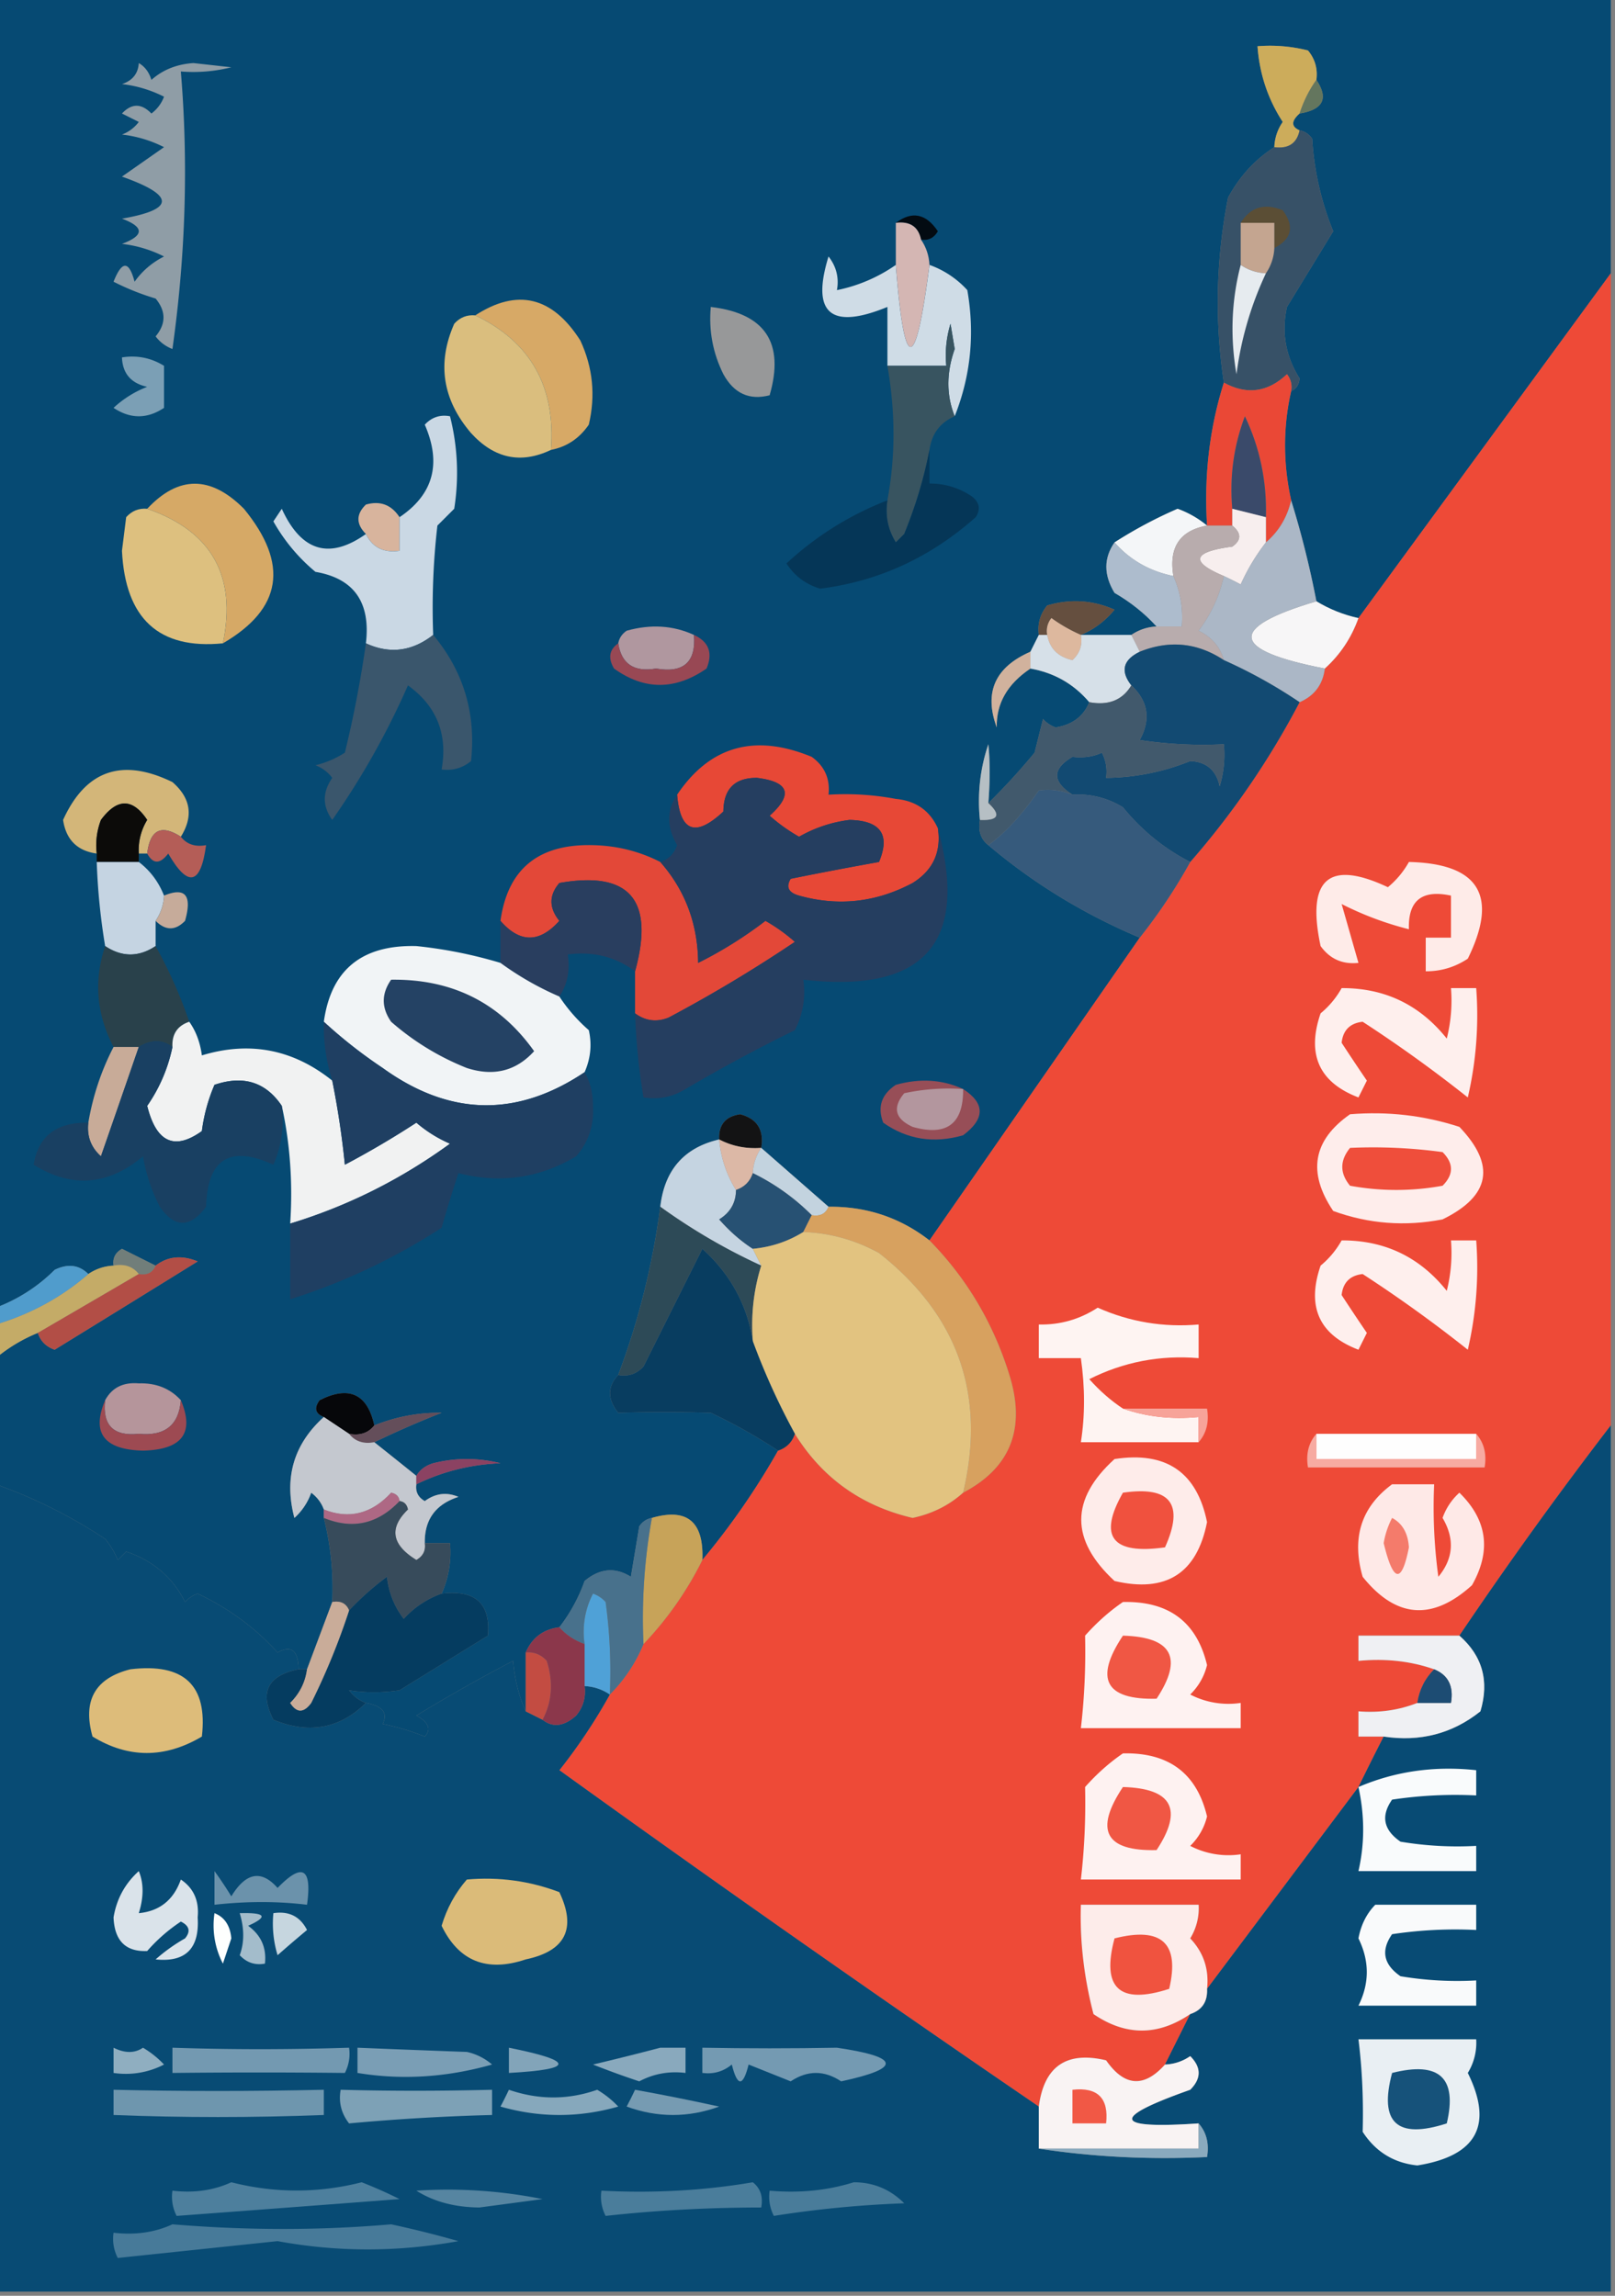 <svg xmlns="http://www.w3.org/2000/svg" width="192" height="273" style="shape-rendering:geometricPrecision;text-rendering:geometricPrecision;image-rendering:optimizeQuality;fill-rule:evenodd;clip-rule:evenodd"><rect width="100%" height="100%" fill="#808080" stroke="none"/><path style="opacity:1" fill="#064a73" d="M-.5-.5h192v33l-30 41a16.331 16.331 0 0 1-5-2 112.687 112.687 0 0 0-3-12c-.971-4.4-.971-8.733 0-13 .597-.235.93-.735 1-1.5-1.664-2.65-2.164-5.484-1.5-8.5l5.5-9a34.616 34.616 0 0 1-2.5-11c-.383-.556-.883-.89-1.5-1-1.006-.438-1.006-1.104 0-2 2.809-.458 3.476-1.791 2-4 .17-1.322-.163-2.489-1-3.5a18.438 18.438 0 0 0-6-.5c.236 3.285 1.236 6.285 3 9a5.575 5.575 0 0 0-1 3c-2.285 1.457-4.118 3.457-5.5 6-1.439 7.334-1.605 14.667-.5 22-1.705 5.403-2.372 11.07-2 17a11.81 11.81 0 0 0-3.5-2 52.517 52.517 0 0 0-7.5 4c-1.293 1.864-1.293 3.864 0 6 1.919 1.112 3.586 2.446 5 4a5.728 5.728 0 0 0-3 1h-6c1.542-.64 2.876-1.64 4-3-2.606-1.152-5.273-1.318-8-.5-.837 1.011-1.17 2.178-1 3.5l-1 2c-4.207 1.836-5.54 4.836-4 9-.073-2.832 1.261-5.166 4-7 2.826.498 5.16 1.831 7 4-.684 1.685-2.017 2.685-4 3a3.646 3.646 0 0 1-1.5-1l-1 4a76.846 76.846 0 0 1-5.5 6c.205-2.614.205-4.948 0-7a21.128 21.128 0 0 0-1 9c-.237 1.291.096 2.291 1 3 5.357 4.535 11.357 8.202 18 11l-25 36c-3.493-2.72-7.493-4.053-12-4l-8-7c.353-2.135-.48-3.468-2.5-4-1.75.248-2.582 1.248-2.5 3-4.166.965-6.5 3.632-7 8-.915 6.925-2.582 13.592-5 20-1.3 1.384-1.3 2.884 0 4.5 3.657-.108 7.323-.108 11 0a63.603 63.603 0 0 1 8 4.5 88.023 88.023 0 0 1-9 13c.189-4.552-1.811-6.218-6-5-.617.111-1.117.444-1.5 1l-1 6c-1.868-1.172-3.702-1.005-5.5.5a19.83 19.83 0 0 1-3 5.5c-1.904.238-3.238 1.238-4 3v7c-.81-1.792-1.31-3.792-1.5-6a198.61 198.61 0 0 0-11.5 6.5c1.46.811 1.793 1.645 1 2.5a28.04 28.04 0 0 0-5-1.5c.651-1.308-.015-2.141-2-2.5-.79-.283-1.456-.783-2-1.5 1.943.305 3.943.305 6 0l10.5-6.5c.342-3.82-1.491-5.486-5.5-5 .841-1.879 1.175-3.879 1-6h-3c-.048-2.792 1.285-4.625 4-5.5-1.399-.595-2.732-.428-4 .5-.797-.457-1.13-1.124-1-2 3.11-1.521 6.443-2.354 10-2.5a16.242 16.242 0 0 0-8 0c-.916.278-1.583.778-2 1.5a796.928 796.928 0 0 0-5-4 114.292 114.292 0 0 1 8-3.5c-2.72-.045-5.386.455-8 1.5-.828-3.755-2.995-4.755-6.5-3-.692.937-.525 1.603.5 2-3.588 3.238-4.755 7.238-3.5 12a7.292 7.292 0 0 0 2-3c.717.544 1.217 1.211 1.5 2v1a34.17 34.17 0 0 1 1 10l-3 8h-1c-.041-2.245-.874-2.912-2.5-2-2.645-2.919-5.812-5.253-9.5-7a3.647 3.647 0 0 0-1.5 1c-1.455-2.913-3.788-4.913-7-6l-1 1a9.465 9.465 0 0 0-1.5-2.5 59.263 59.263 0 0 0-13-6.5v-15a18.915 18.915 0 0 1 5-3c.311.978.978 1.645 2 2a7812.947 7812.947 0 0 0 17-10.5c-1.887-.78-3.554-.613-5 .5l-4-2c-.797.457-1.13 1.124-1 2a5.727 5.727 0 0 0-3 1c-1.1-1.098-2.434-1.265-4-.5a19.573 19.573 0 0 1-7 4.5V-.5z"/><path style="opacity:1" fill="#8f9da6" d="M16.5 7.5c.722.418 1.222 1.084 1.5 2 1.353-1.204 3.02-1.87 5-2l4.5.5a18.436 18.436 0 0 1-6 .5c.903 10.841.57 21.841-1 33a4.452 4.452 0 0 1-2-1.5c1.247-1.494 1.247-2.994 0-4.5a29.789 29.789 0 0 1-5-2c.998-2.528 1.831-2.528 2.5 0 .9-1.27 2.066-2.27 3.5-3a14.73 14.73 0 0 0-5-1.5c2.667-1 2.667-2 0-3 6.324-1.094 6.324-2.76 0-5l5-3.5a14.73 14.73 0 0 0-5-1.5 4.452 4.452 0 0 0 2-1.5l-2-1c1.15-1.231 2.317-1.231 3.5 0a4.452 4.452 0 0 0 1.5-2 14.73 14.73 0 0 0-5-1.5c1.256-.417 1.923-1.25 2-2.5z"/><path style="opacity:1" fill="#ccac5b" d="M156.5 9.5c-.845 1.171-1.511 2.505-2 4-1.006.896-1.006 1.562 0 2-.321 1.548-1.321 2.215-3 2a5.575 5.575 0 0 1 1-3c-1.764-2.715-2.764-5.715-3-9a18.438 18.438 0 0 1 6 .5c.837 1.011 1.17 2.178 1 3.5z"/><path style="opacity:1" fill="#64765e" d="M156.5 9.5c1.476 2.209.809 3.542-2 4 .489-1.495 1.155-2.829 2-4z"/><path style="opacity:1" fill="#375167" d="M154.5 15.5c.617.11 1.117.444 1.5 1a34.616 34.616 0 0 0 2.5 11l-5.5 9c-.664 3.016-.164 5.85 1.5 8.5-.07.765-.403 1.265-1 1.5a2.429 2.429 0 0 0-.5-2c-2.288 2.156-4.788 2.49-7.5 1-1.105-7.333-.939-14.666.5-22 1.382-2.543 3.215-4.543 5.5-6 1.679.215 2.679-.452 3-2z"/><path style="opacity:1" fill="#5b4e35" d="M151.5 29.5v-3h-4c1.159-1.877 2.826-2.377 5-1.5 1.416 1.915 1.082 3.415-1 4.5z"/><path style="opacity:1" fill="#030b12" d="M106.5 26.5c1.92-1.44 3.587-1.107 5 1-.457.797-1.124 1.13-2 1-.321-1.548-1.321-2.215-3-2z"/><path style="opacity:1" fill="#c4a590" d="M147.5 26.5h4v3a5.727 5.727 0 0 1-1 3 5.728 5.728 0 0 1-3-1v-5z"/><path style="opacity:1" fill="#cfdce6" d="M106.5 31.5c1.007 13 2.34 13 4 0a11.115 11.115 0 0 1 4.5 3c.908 5.189.408 10.189-1.5 15-1.002-2.492-1.002-5.158 0-8l-.5-3a12.93 12.93 0 0 0-.5 5h-7v-7c-6.751 2.766-9.085.766-7-6 .929 1.189 1.262 2.522 1 4a18.67 18.67 0 0 0 7-3z"/><path style="opacity:1" fill="#e6ebef" d="M147.5 31.5c.891.61 1.891.943 3 1a40.288 40.288 0 0 0-3.5 12c-.768-4.42-.602-8.753.5-13z"/><path style="opacity:1" fill="#ee4a37" d="M191.5 32.5v137a503.157 503.157 0 0 0-18 25h-12v3c3.213-.31 6.213.023 9 1-1.1 1.105-1.767 2.438-2 4-2.217.869-4.55 1.202-7 1v3h3a409.027 409.027 0 0 0-3 6l-18 24c.253-2.327-.414-4.327-2-6a6.846 6.846 0 0 0 1-4h-14c-.133 4.303.367 8.637 1.5 13 3.831 2.612 7.664 2.612 11.5 0l-3 6c-2.493 2.788-4.826 2.621-7-.5-4.71-1.121-7.377.712-8 5.5a2758.287 2758.287 0 0 1-57-40 66.382 66.382 0 0 0 6-9 18.47 18.47 0 0 0 4-6 40.59 40.59 0 0 0 7-10 88.023 88.023 0 0 0 9-13c1-.333 1.667-1 2-2 3.254 5.247 7.921 8.58 14 10 2.336-.501 4.336-1.501 6-3 5.645-2.963 7.478-7.63 5.5-14-1.906-6.155-5.072-11.488-9.5-16l25-36a65.213 65.213 0 0 0 6-9 97.599 97.599 0 0 0 13-19c1.762-.762 2.762-2.096 3-4 1.826-1.647 3.16-3.647 4-6l30-41z"/><path style="opacity:1" fill="#d4b6b3" d="M106.5 26.5c1.679-.215 2.679.452 3 2 .61.891.943 1.891 1 3-1.66 13-2.993 13-4 0v-5z"/><path style="opacity:1" fill="#d7a966" d="M65.5 53.5c.585-7.51-2.415-12.842-9-16 5.001-3.242 9.168-2.242 12.5 3 1.483 3.202 1.817 6.536 1 10-1.129 1.641-2.629 2.641-4.5 3z"/><path style="opacity:1" fill="#dabe7e" d="M56.5 37.5c6.585 3.158 9.585 8.49 9 16-3.573 1.7-6.74 1.033-9.5-2-3.399-3.981-4.066-8.315-2-13 .67-.752 1.504-1.086 2.5-1z"/><path style="opacity:1" fill="#979899" d="M84.5 36.5c6.463.76 8.796 4.26 7 10.5-2.403.63-4.237-.203-5.5-2.5-1.252-2.514-1.752-5.18-1.5-8z"/><path style="opacity:1" fill="#385460" d="M113.5 49.5c-1.729.736-2.729 2.07-3 4-.635 3.325-1.635 6.658-3 10l-1 1c-.952-1.545-1.285-3.212-1-5 .966-5.17.966-10.503 0-16h7c-.16-1.7.006-3.366.5-5l.5 3c-1.002 2.842-1.002 5.508 0 8z"/><path style="opacity:1" fill="#ea4836" d="M153.5 46.5c-.971 4.267-.971 8.6 0 13-.472 2.031-1.472 3.698-3 5v-3c.116-4.255-.717-8.255-2.5-12-1.337 3.526-1.837 7.192-1.5 11v2h-3c-.372-5.93.295-11.597 2-17 2.712 1.49 5.212 1.156 7.5-1 .464.594.631 1.261.5 2z"/><path style="opacity:1" fill="#7b9fb5" d="M14.5 42.5c1.788-.285 3.455.048 5 1v5c-2 1.333-4 1.333-6 0a12.417 12.417 0 0 1 4-2.5c-1.926-.422-2.926-1.59-3-3.5z"/><path style="opacity:1" fill="#3a4a6a" d="m150.5 61.5-4-1c-.337-3.808.163-7.474 1.5-11 1.783 3.745 2.616 7.745 2.5 12z"/><path style="opacity:1" fill="#d8b49d" d="M47.5 61.5v4c-1.88.27-3.213-.396-4-2-1.184-1.188-1.184-2.355 0-3.5 1.693-.484 3.027.016 4 1.5z"/><path style="opacity:1" fill="#053657" d="M110.5 53.5v4c1.808-.009 3.475.491 5 1.5.951.718 1.117 1.55.5 2.5-5.405 4.799-11.572 7.632-18.5 8.5-1.723-.523-3.056-1.523-4-3a37.467 37.467 0 0 1 12-7.5c-.285 1.788.048 3.455 1 5l1-1c1.365-3.342 2.365-6.675 3-10z"/><path style="opacity:1" fill="#ddc07f" d="M17.5 60.5c7.667 2.665 10.667 7.999 9 16-7.6.75-11.6-2.917-12-11l.5-4c.67-.752 1.504-1.086 2.5-1z"/><path style="opacity:1" fill="#f4f6f8" d="M143.5 62.5c-3.234.589-4.567 2.589-4 6-2.831-.579-5.164-1.912-7-4a52.517 52.517 0 0 1 7.5-4 11.81 11.81 0 0 1 3.5 2z"/><path style="opacity:1" fill="#f7eeee" d="m146.5 60.5 4 1v3a24.444 24.444 0 0 0-3 5 44.043 44.043 0 0 0-2-1c-4.068-1.71-3.735-2.877 1-3.5 1.098-.77 1.098-1.603 0-2.5v-2z"/><path style="opacity:1" fill="#cad8e4" d="M51.5 75.5c-2.512 1.967-5.179 2.3-8 1 .58-4.882-1.42-7.715-6-8.5a21.38 21.38 0 0 1-5-6l1-1.5c2.324 5.077 5.657 6.077 10 3 .787 1.604 2.12 2.27 4 2v-4c4.018-2.704 5.018-6.37 3-11 .825-.886 1.825-1.219 3-1a27.36 27.36 0 0 1 .5 11l-2 2a84.938 84.938 0 0 0-.5 13z"/><path style="opacity:1" fill="#adbccd" d="M132.5 64.5c1.836 2.088 4.169 3.421 7 4 .841 1.88 1.175 3.88 1 6h-3c-1.414-1.554-3.081-2.888-5-4-1.293-2.136-1.293-4.136 0-6z"/><path style="opacity:1" fill="#b8acad" d="M143.5 62.5h3c1.098.897 1.098 1.73 0 2.5-4.735.623-5.068 1.79-1 3.5-.508 2.342-1.508 4.509-3 6.5 1.563.759 2.563 1.926 3 3.5-3.147-2.08-6.481-2.413-10-1l-1-2a5.728 5.728 0 0 1 3-1h3c.175-2.12-.159-4.12-1-6-.567-3.411.766-5.411 4-6z"/><path style="opacity:1" fill="#d6a966" d="M26.5 76.5c1.667-8.001-1.333-13.335-9-16 3.713-3.973 7.547-3.973 11.5 0 5.382 6.564 4.548 11.897-2.5 16z"/><path style="opacity:1" fill="#654f3f" d="M128.5 75.5a18.489 18.489 0 0 1-3.5-2 2.429 2.429 0 0 0-.5 2h-1c-.17-1.322.163-2.489 1-3.5 2.727-.818 5.394-.652 8 .5-1.124 1.36-2.458 2.36-4 3z"/><path style="opacity:1" fill="#f7f6f7" d="M156.5 71.5c1.55.94 3.216 1.608 5 2-.84 2.353-2.174 4.353-4 6-11.271-2.185-11.604-4.852-1-8z"/><path style="opacity:1" fill="#ddb89e" d="M128.5 75.5c.219 1.175-.114 2.175-1 3-1.713-.38-2.713-1.38-3-3a2.429 2.429 0 0 1 .5-2 18.489 18.489 0 0 0 3.5 2z"/><path style="opacity:1" fill="#abb7c6" d="M153.5 59.5a112.687 112.687 0 0 1 3 12c-10.604 3.148-10.271 5.815 1 8-.238 1.904-1.238 3.238-3 4a59.026 59.026 0 0 0-9-5c-.437-1.574-1.437-2.741-3-3.5 1.492-1.991 2.492-4.158 3-6.5.65.304 1.317.637 2 1a24.444 24.444 0 0 1 3-5c1.528-1.302 2.528-2.969 3-5z"/><path style="opacity:1" fill="#3a566c" d="M51.5 75.5c3.607 4.325 5.107 9.325 4.5 15-1.011.837-2.178 1.17-3.5 1 .75-4.197-.583-7.53-4-10a93.36 93.36 0 0 1-9 16c-1.18-1.635-1.18-3.302 0-5a4.452 4.452 0 0 0-2-1.5c1.266-.31 2.433-.81 3.5-1.5a133.64 133.64 0 0 0 2.5-13c2.821 1.3 5.488.967 8-1z"/><path style="opacity:1" fill="#d6e0e8" d="M123.5 75.5h1c.287 1.62 1.287 2.62 3 3 .886-.825 1.219-1.825 1-3h6l1 2c-1.993.972-2.326 2.305-1 4-1.052 1.756-2.719 2.423-5 2-1.84-2.169-4.174-3.502-7-4v-2l1-2z"/><path style="opacity:1" fill="#124a72" d="M145.5 78.5a59.026 59.026 0 0 1 9 5 97.599 97.599 0 0 1-13 19c-3.082-1.575-5.749-3.742-8-6.5a10.098 10.098 0 0 0-6-1.5c-2.431-1.568-2.431-3.068 0-4.5 1.325.148 2.492-.018 3.5-.5.483.948.649 1.948.5 3a27.353 27.353 0 0 0 10-2c1.925.09 3.092 1.09 3.5 3 .494-1.634.66-3.3.5-5a50.442 50.442 0 0 1-10-.5c1.342-2.456 1.009-4.622-1-6.5-1.326-1.695-.993-3.028 1-4 3.519-1.413 6.853-1.08 10 1z"/><path style="opacity:1" fill="#b0979f" d="M82.5 75.5c.263 3.234-1.237 4.568-4.5 4-2.626.45-4.126-.55-4.5-3 .11-.617.444-1.117 1-1.5 2.867-.8 5.534-.634 8 .5z"/><path style="opacity:1" fill="#984854" d="M82.5 75.5c1.773.814 2.273 2.148 1.5 4-3.736 2.59-7.402 2.59-11 0-.74-1.25-.573-2.25.5-3 .374 2.45 1.874 3.45 4.5 3 3.263.568 4.763-.766 4.5-4z"/><path style="opacity:1" fill="#d1b29d" d="M122.5 77.5v2c-2.739 1.834-4.073 4.168-4 7-1.54-4.164-.207-7.164 4-9z"/><path style="opacity:1" fill="#41596c" d="M134.5 81.5c2.009 1.878 2.342 4.044 1 6.5 3.317.498 6.65.665 10 .5a12.93 12.93 0 0 1-.5 5c-.408-1.91-1.575-2.91-3.5-3a27.353 27.353 0 0 1-10 2 4.934 4.934 0 0 0-.5-3c-1.008.482-2.175.648-3.5.5-2.431 1.432-2.431 2.932 0 4.5-1.347-.528-2.681-.695-4-.5-2.031 2.926-4.031 5.092-6 6.5-.904-.709-1.237-1.709-1-3 2.198.091 2.531-.576 1-2a76.846 76.846 0 0 0 5.5-6l1-4c.414.457.914.79 1.5 1 1.983-.315 3.316-1.315 4-3 2.281.423 3.948-.244 5-2z"/><path style="opacity:1" fill="#e74836" d="M111.5 98.5c.419 2.825-.581 4.991-3 6.5-4.33 2.307-8.83 2.807-13.5 1.5-1.257-.35-1.59-1.017-1-2a461.376 461.376 0 0 1 10.5-2c1.364-3.249.198-4.915-3.5-5-2.15.272-4.15.94-6 2a20.473 20.473 0 0 1-3.5-2.5c2.822-2.53 2.322-4.03-1.5-4.5-2.64-.027-3.973 1.307-4 4-3.307 3.093-5.14 2.426-5.5-2 3.905-5.795 9.238-7.295 16-4.5 1.537 1.11 2.204 2.61 2 4.5a32.438 32.438 0 0 1 8 .5c2.381.223 4.047 1.39 5 3.5z"/><path style="opacity:1" fill="#b6bfc4" d="M117.5 95.5c1.531 1.424 1.198 2.091-1 2a21.128 21.128 0 0 1 1-9c.205 2.052.205 4.386 0 7z"/><path style="opacity:1" fill="#d3b679" d="M21.5 99.5c-2.33-1.502-3.663-.836-4 2h-1a6.846 6.846 0 0 1 1-4c-1.736-2.605-3.57-2.605-5.5 0a8.435 8.435 0 0 0-.5 4c-2.318-.318-3.652-1.652-4-4 2.684-5.914 7.017-7.414 13-4.5 2.184 1.898 2.517 4.064 1 6.5z"/><path style="opacity:1" fill="#0c0b09" d="M16.5 101.5v1h-5v-1a8.435 8.435 0 0 1 .5-4c1.93-2.605 3.764-2.605 5.5 0a6.846 6.846 0 0 0-1 4z"/><path style="opacity:1" fill="#e34838" d="M78.5 102.5c2.959 3.366 4.459 7.366 4.5 12a49.3 49.3 0 0 0 8-5 20.495 20.495 0 0 1 3.5 2.5 169.357 169.357 0 0 1-15 9c-1.428.579-2.762.412-4-.5v-5c2.344-8.477-.656-11.977-9-10.5-1.247 1.458-1.247 2.958 0 4.5-2.368 2.648-4.702 2.648-7 0 .85-6.168 4.518-9.168 11-9 2.85.064 5.517.73 8 2z"/><path style="opacity:1" fill="#365a7c" d="M127.5 94.5a10.098 10.098 0 0 1 6 1.5c2.251 2.758 4.918 4.925 8 6.5a65.213 65.213 0 0 1-6 9c-6.643-2.798-12.643-6.465-18-11 1.969-1.408 3.969-3.574 6-6.5 1.319-.195 2.653-.028 4 .5z"/><path style="opacity:1" fill="#b45d57" d="M21.5 99.5c.709.904 1.709 1.237 3 1-.64 4.743-2.14 5.077-4.5 1-.977 1.274-1.81 1.274-2.5 0 .337-2.836 1.67-3.502 4-2z"/><path style="opacity:1" fill="#feebe8" d="M167.5 102.5c8.345.191 10.678 4.024 7 11.5-1.525 1.009-3.192 1.509-5 1.5v-4h3v-5c-3.45-.744-5.116.59-5 4a38.146 38.146 0 0 1-8-3l2 7c-1.89.203-3.39-.463-4.5-2-1.705-7.979.962-10.313 8-7a10.515 10.515 0 0 0 2.5-3z"/><path style="opacity:1" fill="#c5d4e2" d="M11.5 102.5h5c1.353 1.026 2.353 2.359 3 4a5.728 5.728 0 0 1-1 3v3c-2 1.333-4 1.333-6 0a76.944 76.944 0 0 1-1-10z"/><path style="opacity:1" fill="#253e60" d="M111.5 98.5c3.706 13.641-1.628 19.641-16 18a9.864 9.864 0 0 1-1 6 196.408 196.408 0 0 0-13 7c-1.545.952-3.212 1.285-5 1a76.944 76.944 0 0 1-1-10c1.238.912 2.572 1.079 4 .5a169.357 169.357 0 0 0 15-9 20.495 20.495 0 0 0-3.5-2.5 49.3 49.3 0 0 1-8 5c-.041-4.634-1.541-8.634-4.5-12 .978-.311 1.644-.978 2-2-1.254-2.143-1.254-4.143 0-6 .36 4.426 2.193 5.093 5.5 2 .027-2.693 1.36-4.027 4-4 3.822.47 4.322 1.97 1.5 4.5a20.473 20.473 0 0 0 3.5 2.5 15.969 15.969 0 0 1 6-2c3.698.085 4.864 1.751 3.5 5a461.376 461.376 0 0 0-10.5 2c-.59.983-.257 1.65 1 2 4.67 1.307 9.17.807 13.5-1.5 2.419-1.509 3.419-3.675 3-6.5z"/><path style="opacity:1" fill="#293e5f" d="M75.5 115.5c-2.32-1.726-4.987-2.393-8-2 .284 1.915-.049 3.581-1 5a36.063 36.063 0 0 1-7-4v-5c2.298 2.648 4.632 2.648 7 0-1.247-1.542-1.247-3.042 0-4.5 8.344-1.477 11.344 2.023 9 10.5z"/><path style="opacity:1" fill="#c6ab9a" d="M18.5 109.5a5.728 5.728 0 0 0 1-3c2.53-1.043 3.363-.043 2.5 3-1.145 1.184-2.312 1.184-3.5 0z"/><path style="opacity:1" fill="#29414b" d="M12.5 112.5c2 1.333 4 1.333 6 0a55.55 55.55 0 0 1 4 9c-1.406.473-2.073 1.473-2 3-1.202-.905-2.536-.905-4 0h-3c-2.033-3.887-2.366-7.887-1-12z"/><path style="opacity:1" fill="#f1f4f6" d="M59.5 114.5a36.063 36.063 0 0 0 7 4 19.555 19.555 0 0 0 3.5 4c.385 1.697.218 3.363-.5 5-8.059 5.402-16.059 5.235-24-.5a57.112 57.112 0 0 1-7-5.5c.85-6.168 4.518-9.168 11-9a53.942 53.942 0 0 1 10 2z"/><path style="opacity:1" fill="#244264" d="M46.5 116.5c7.237-.1 12.904 2.733 17 8.5-2.15 2.365-4.817 3.031-8 2a31.005 31.005 0 0 1-9-5.5c-1.166-1.667-1.166-3.334 0-5z"/><path style="opacity:1" fill="#feefed" d="M159.5 117.5c5.12-.024 9.287 1.976 12.5 6 .495-1.973.662-3.973.5-6h3a43.117 43.117 0 0 1-1 13 162.031 162.031 0 0 0-12.5-9c-1.5.167-2.333 1-2.5 2.5a279.003 279.003 0 0 0 3 4.5l-1 2c-4.68-1.786-6.18-5.119-4.5-10a10.515 10.515 0 0 0 2.5-3z"/><path style="opacity:1" fill="#f1f2f2" d="M22.5 121.5c.79 1.109 1.29 2.442 1.5 4 5.682-1.727 10.848-.727 15.5 3 .661 3.287 1.161 6.62 1.5 10a107.892 107.892 0 0 0 8.5-5 15.645 15.645 0 0 0 4 2.5c-5.856 4.262-12.19 7.428-19 9.5.32-4.863-.014-9.53-1-14-1.907-2.832-4.573-3.666-8-2.5a20.438 20.438 0 0 0-1.5 5.5c-3.263 2.34-5.43 1.34-6.5-3a18.958 18.958 0 0 0 3-7c-.073-1.527.594-2.527 2-3z"/><path style="opacity:1" fill="#c8ab98" d="M13.5 124.5h3a4729.263 4729.263 0 0 1-4.5 13c-1.188-1.063-1.688-2.397-1.5-4 .547-3.202 1.547-6.202 3-9z"/><path style="opacity:1" fill="#1f3f62" d="M38.5 121.5c2.171 2 4.504 3.834 7 5.5 7.941 5.735 15.941 5.902 24 .5.656 1.122.99 2.455 1 4 .135 2.308-.531 4.308-2 6-4.387 2.611-9.054 3.277-14 2a167.504 167.504 0 0 0-2 6.5c-5.686 3.678-11.686 6.512-18 8.5v-9c6.81-2.072 13.144-5.238 19-9.5a15.645 15.645 0 0 1-4-2.5 107.892 107.892 0 0 1-8.5 5c-.339-3.38-.839-6.713-1.5-10a21.445 21.445 0 0 1-1-7z"/><path style="opacity:1" fill="#194062" d="M20.5 124.5a18.958 18.958 0 0 1-3 7c1.07 4.34 3.237 5.34 6.5 3a20.438 20.438 0 0 1 1.5-5.5c3.427-1.166 6.093-.332 8 2.5a13.118 13.118 0 0 1-1 7c-5.165-2.364-7.832-.697-8 5-1.892 2.544-3.725 2.544-5.5 0a20.625 20.625 0 0 1-2-6c-4.145 3.479-8.478 3.812-13 1 .54-3.393 2.707-5.06 6.5-5-.188 1.603.312 2.937 1.5 4 1.514-4.355 3.014-8.688 4.5-13 1.464-.905 2.798-.905 4 0z"/><path style="opacity:1" fill="#131314" d="M90.5 136.5c-1.791.134-3.458-.199-5-1-.082-1.752.75-2.752 2.5-3 2.02.532 2.853 1.865 2.5 4z"/><path style="opacity:1" fill="#feedeb" d="M160.5 132.5c4.467-.367 8.8.133 13 1.5 4.357 4.551 3.69 8.218-2 11-4.456.867-8.789.534-13-1-3.086-4.579-2.419-8.412 2-11.5z"/><path style="opacity:1" fill="#974e57" d="M114.5 129.5c2.624 1.698 2.624 3.531 0 5.5-3.493 1.004-6.659.504-9.5-1.5-.711-1.867-.211-3.367 1.5-4.5 2.867-.801 5.534-.634 8 .5z"/><path style="opacity:1" fill="#b3969e" d="M114.5 129.5c.047 4.148-1.953 5.648-6 4.5-2.092-.953-2.425-2.286-1-4a24.935 24.935 0 0 1 7-.5z"/><path style="opacity:1" fill="#c5d4e1" d="M85.5 135.5c.204 2.185.87 4.185 2 6-.01 1.517-.677 2.684-2 3.5 1.23 1.405 2.564 2.571 4 3.5l1 2a71.164 71.164 0 0 1-12-7c.5-4.368 2.834-7.035 7-8z"/><path style="opacity:1" fill="#ef4e3b" d="M160.5 136.5a60.931 60.931 0 0 1 11 .5c1.333 1.333 1.333 2.667 0 4a30.485 30.485 0 0 1-11 0c-1.228-1.49-1.228-2.99 0-4.5z"/><path style="opacity:1" fill="#dcb8a6" d="M85.5 135.5c1.542.801 3.209 1.134 5 1a5.728 5.728 0 0 0-1 3c-.333 1-1 1.667-2 2-1.13-1.815-1.796-3.815-2-6z"/><path style="opacity:1" fill="#c3d3df" d="m90.5 136.5 8 7c-.342.838-1.008 1.172-2 1a26.006 26.006 0 0 0-7-5 5.728 5.728 0 0 1 1-3z"/><path style="opacity:1" fill="#275173" d="M89.5 139.5a26.006 26.006 0 0 1 7 5l-1 2c-1.815 1.13-3.815 1.796-6 2-1.436-.929-2.77-2.095-4-3.5 1.323-.816 1.99-1.983 2-3.5 1-.333 1.667-1 2-2z"/><path style="opacity:1" fill="#d7a15f" d="M98.5 143.5c4.507-.053 8.507 1.28 12 4 4.428 4.512 7.594 9.845 9.5 16 1.978 6.37.145 11.037-5.5 14 2.746-11.594-.587-21.094-10-28.5a19.935 19.935 0 0 0-9-2.5l1-2c.992.172 1.658-.162 2-1z"/><path style="opacity:1" fill="#2d4a57" d="M78.5 143.5a71.164 71.164 0 0 0 12 7c-.903 2.891-1.236 5.891-1 9-.661-4.317-2.661-7.984-6-11l-7 14c-.825.886-1.825 1.219-3 1 2.418-6.408 4.085-13.075 5-20z"/><path style="opacity:1" fill="#e2c380" d="M95.5 146.5c3.188.118 6.188.951 9 2.5 9.413 7.406 12.746 16.906 10 28.5-1.664 1.499-3.664 2.499-6 3-6.079-1.42-10.746-4.753-14-10a81.568 81.568 0 0 1-5-11c-.236-3.109.097-6.109 1-9l-1-2c2.185-.204 4.185-.87 6-2z"/><path style="opacity:1" fill="#feefed" d="M159.5 147.5c5.12-.024 9.287 1.976 12.5 6 .495-1.973.662-3.973.5-6h3a43.117 43.117 0 0 1-1 13 162.031 162.031 0 0 0-12.5-9c-1.5.167-2.333 1-2.5 2.5a279.003 279.003 0 0 0 3 4.5l-1 2c-4.68-1.786-6.18-5.119-4.5-10a10.515 10.515 0 0 0 2.5-3z"/><path style="opacity:1" fill="#717e7a" d="M18.5 150.5c-.342.838-1.008 1.172-2 1-.709-.904-1.709-1.237-3-1-.13-.876.203-1.543 1-2l4 2z"/><path style="opacity:1" fill="#c4ab67" d="M13.5 150.5c1.291-.237 2.291.096 3 1a6540.302 6540.302 0 0 1-12 7 18.915 18.915 0 0 0-5 3v-4c4.155-1.242 7.822-3.242 11-6a5.727 5.727 0 0 1 3-1z"/><path style="opacity:1" fill="#509ccc" d="M10.5 151.5c-3.178 2.758-6.845 4.758-11 6v-2a19.573 19.573 0 0 0 7-4.5c1.566-.765 2.9-.598 4 .5z"/><path style="opacity:1" fill="#b24e46" d="M4.5 158.5c4.035-2.348 8.036-4.682 12-7 .992.172 1.658-.162 2-1 1.446-1.113 3.113-1.28 5-.5a7812.947 7812.947 0 0 1-17 10.5c-1.022-.355-1.689-1.022-2-2z"/><path style="opacity:1" fill="#083d60" d="M89.5 159.5a81.568 81.568 0 0 0 5 11c-.333 1-1 1.667-2 2a63.603 63.603 0 0 0-8-4.5 186.769 186.769 0 0 0-11 0c-1.3-1.616-1.3-3.116 0-4.5 1.175.219 2.175-.114 3-1l7-14c3.339 3.016 5.339 6.683 6 11z"/><path style="opacity:1" fill="#fef4f2" d="M133.5 167.5c2.787.977 5.787 1.31 9 1v3h-14c.498-3.174.498-6.507 0-10h-5v-4c2.521.06 4.854-.606 7-2 3.817 1.696 7.817 2.363 12 2v4c-4.589-.382-8.923.451-13 2.5 1.236 1.388 2.569 2.554 4 3.5z"/><path style="opacity:1" fill="#b5959b" d="M21.5 166.5c-.23 2.965-1.897 4.298-5 4-3.012.321-4.345-1.012-4-4 .812-1.493 2.146-2.16 4-2 2.057-.064 3.723.602 5 2z"/><path style="opacity:1" fill="#06070a" d="M44.5 169.5c-.709.904-1.709 1.237-3 1l-3-2c-1.025-.397-1.192-1.063-.5-2 3.505-1.755 5.672-.755 6.5 3z"/><path style="opacity:1" fill="#f7a399" d="M133.5 167.5h10c.268 1.599-.066 2.932-1 4v-3c-3.213.31-6.213-.023-9-1z"/><path style="opacity:1" fill="#644e5a" d="M44.5 171.5c-1.291.237-2.291-.096-3-1 1.291.237 2.291-.096 3-1 2.614-1.045 5.28-1.545 8-1.5a114.292 114.292 0 0 0-8 3.5z"/><path style="opacity:1" fill="#9d4a52" d="M12.5 166.5c-.345 2.988.988 4.321 4 4 3.103.298 4.77-1.035 5-4 1.652 3.891.152 5.891-4.5 6-4.652-.109-6.152-2.109-4.5-6z"/><path style="opacity:1" fill="#c4c8cf" d="m38.5 168.5 3 2c.709.904 1.709 1.237 3 1a796.928 796.928 0 0 1 5 4v1c-.13.876.203 1.543 1 2 1.268-.928 2.601-1.095 4-.5-2.715.875-4.048 2.708-4 5.5.13.876-.203 1.543-1 2-2.947-1.804-3.28-3.804-1-6-.124-.607-.457-.94-1-1-.06-.543-.393-.876-1-1-2.326 2.52-4.993 3.187-8 2-.283-.789-.783-1.456-1.5-2a7.292 7.292 0 0 1-2 3c-1.255-4.762-.088-8.762 3.5-12z"/><path style="opacity:1" fill="#feecea" d="M132.5 173.5c6.129-.945 9.796 1.555 11 7.5-1.204 6.106-4.871 8.439-11 7-5.275-4.878-5.275-9.711 0-14.5z"/><path style="opacity:1" fill="#f7aaa1" d="M156.5 170.5v3h19v-3c.934 1.068 1.268 2.401 1 4h-21c-.268-1.599.066-2.932 1-4z"/><path style="opacity:1" fill="#fefefe" d="M156.5 170.5h19v3h-19v-3z"/><path style="opacity:1" fill="#8b4262" d="M49.5 176.5v-1c.417-.722 1.084-1.222 2-1.5a16.242 16.242 0 0 1 8 0c-3.557.146-6.89.979-10 2.5z"/><path style="opacity:1" fill="#084b74" d="M191.5 169.5v103H-.5v-96a59.263 59.263 0 0 1 13 6.5 9.465 9.465 0 0 1 1.5 2.5l1-1c3.212 1.087 5.545 3.087 7 6a3.647 3.647 0 0 1 1.5-1c3.688 1.747 6.855 4.081 9.5 7 1.626-.912 2.459-.245 2.5 2-3.676.732-4.676 2.732-3 6 4.232 1.733 7.899 1.067 11-2 1.985.359 2.651 1.192 2 2.5a28.04 28.04 0 0 1 5 1.5c.793-.855.46-1.689-1-2.5a198.61 198.61 0 0 1 11.5-6.5c.19 2.208.69 4.208 1.5 6l2 1c1.221.965 2.554.798 4-.5.837-1.011 1.17-2.178 1-3.5a5.727 5.727 0 0 1 3 1 66.382 66.382 0 0 1-6 9 2758.287 2758.287 0 0 0 57 40v5c6.479.991 13.146 1.324 20 1 .268-1.599-.066-2.932-1-4-10.194.698-10.528-.635-1-4 1.333-1.333 1.333-2.667 0-4a5.576 5.576 0 0 1-3 1l3-6c1.406-.473 2.073-1.473 2-3l18-24a409.027 409.027 0 0 1 3-6c4.339.654 8.173-.346 11.5-3 1.073-3.6.24-6.6-2.5-9a503.157 503.157 0 0 1 18-25z"/><path style="opacity:1" fill="#f0513e" d="M133.5 177.5c5.658-.821 7.325 1.346 5 6.5-6.307.889-7.973-1.278-5-6.5z"/><path style="opacity:1" fill="#fee9e7" d="M165.5 176.5h5a60.931 60.931 0 0 0 .5 11c1.797-2.174 1.964-4.507.5-7a7.293 7.293 0 0 1 2-3c3.317 3.24 3.817 6.907 1.5 11-4.709 4.269-9.042 3.936-13-1-1.337-4.628-.17-8.295 3.5-11z"/><path style="opacity:1" fill="#ae6884" d="M47.5 178.5c-2.596 2.734-5.596 3.4-9 2v-1c3.007 1.187 5.674.52 8-2 .607.124.94.457 1 1z"/><path style="opacity:1" fill="#f47b6b" d="M165.5 180.5c1.225.652 1.892 1.819 2 3.5-.862 4.378-1.862 4.211-3-.5a10.014 10.014 0 0 1 1-3z"/><path style="opacity:1" fill="#374b5b" d="M47.5 178.5c.543.06.876.393 1 1-2.28 2.196-1.947 4.196 1 6 .797-.457 1.13-1.124 1-2h3c.175 2.121-.159 4.121-1 6a11.102 11.102 0 0 0-4.5 3c-1.117-1.449-1.784-3.116-2-5a32.634 32.634 0 0 0-4.5 4c-.342-.838-1.008-1.172-2-1a34.17 34.17 0 0 0-1-10c3.404 1.4 6.404.734 9-2z"/><path style="opacity:1" fill="#c7a359" d="M83.5 185.5a40.59 40.59 0 0 1-7 10 67.24 67.24 0 0 1 1-15c4.189-1.218 6.189.448 6 5z"/><path style="opacity:1" fill="#053c60" d="M52.5 189.5c4.009-.486 5.842 1.18 5.5 5L47.5 201c-2.057.305-4.057.305-6 0 .544.717 1.21 1.217 2 1.5-3.101 3.067-6.768 3.733-11 2-1.676-3.268-.676-5.268 3-6h1c-.203 1.544-.87 2.878-2 4 .774 1.211 1.607 1.211 2.5 0a81.953 81.953 0 0 0 4.5-11 32.634 32.634 0 0 1 4.5-4c.216 1.884.883 3.551 2 5a11.102 11.102 0 0 1 4.5-3z"/><path style="opacity:1" fill="#4fa1d7" d="M72.5 201.5a5.727 5.727 0 0 0-3-1v-5a9.864 9.864 0 0 1 1-6 3.647 3.647 0 0 1 1.5 1 60.94 60.94 0 0 1 .5 11z"/><path style="opacity:1" fill="#48718c" d="M77.5 180.5a67.24 67.24 0 0 0-1 15 18.47 18.47 0 0 1-4 6 60.94 60.94 0 0 0-.5-11 3.647 3.647 0 0 0-1.5-1 9.864 9.864 0 0 0-1 6c-1.21-.432-2.21-1.099-3-2a19.83 19.83 0 0 0 3-5.5c1.798-1.505 3.632-1.672 5.5-.5l1-6c.383-.556.883-.889 1.5-1z"/><path style="opacity:1" fill="#c9ac99" d="M39.5 190.5c.992-.172 1.658.162 2 1a81.953 81.953 0 0 1-4.5 11c-.893 1.211-1.726 1.211-2.5 0 1.13-1.122 1.797-2.456 2-4l3-8z"/><path style="opacity:1" fill="#fef2f1" d="M133.5 190.5c5.45-.127 8.783 2.373 10 7.5a7.297 7.297 0 0 1-2 3.5 9.86 9.86 0 0 0 6 1v3h-19c.42-3.579.586-7.246.5-11 1.397-1.57 2.897-2.904 4.5-4z"/><path style="opacity:1" fill="#eff0f3" d="M173.5 194.5c2.74 2.4 3.573 5.4 2.5 9-3.327 2.654-7.161 3.654-11.5 3h-3v-3c2.45.202 4.783-.131 7-1h4c.343-1.983-.324-3.317-2-4-2.787-.977-5.787-1.31-9-1v-3h12z"/><path style="opacity:1" fill="#f05744" d="M133.5 194.5c5.862.162 7.195 2.662 4 7.5-6.097.147-7.43-2.353-4-7.5z"/><path style="opacity:1" fill="#c34c42" d="M62.5 196.5c.996-.086 1.83.248 2.5 1 .796 2.539.63 4.872-.5 7l-2-1v-7z"/><path style="opacity:1" fill="#8b374b" d="M66.5 193.5c.79.901 1.79 1.568 3 2v5c.17 1.322-.163 2.489-1 3.5-1.446 1.298-2.779 1.465-4 .5 1.13-2.128 1.296-4.461.5-7-.67-.752-1.504-1.086-2.5-1 .762-1.762 2.096-2.762 4-3z"/><path style="opacity:1" fill="#1d4c73" d="M170.5 198.5c1.676.683 2.343 2.017 2 4h-4c.233-1.562.9-2.895 2-4z"/><path style="opacity:1" fill="#ddbc7a" d="M15.5 198.5c6.373-.771 9.206 1.896 8.5 8-4.4 2.606-8.733 2.606-13 0-1.203-4.278.297-6.944 4.5-8z"/><path style="opacity:1" fill="#fef2f1" d="M133.5 208.5c5.45-.127 8.783 2.373 10 7.5a7.297 7.297 0 0 1-2 3.5 9.86 9.86 0 0 0 6 1v3h-19c.42-3.579.586-7.246.5-11 1.397-1.57 2.897-2.904 4.5-4z"/><path style="opacity:1" fill="#f9fbfc" d="M161.5 212.5c4.366-1.871 9.033-2.538 14-2v3a50.464 50.464 0 0 0-10 .5c-1.36 1.938-1.027 3.604 1 5 2.982.498 5.982.665 9 .5v3h-14c.747-3.253.747-6.586 0-10z"/><path style="opacity:1" fill="#f05744" d="M133.5 212.5c5.862.162 7.195 2.662 4 7.5-6.097.147-7.43-2.353-4-7.5z"/><path style="opacity:1" fill="#dae3ea" d="M16.5 222.5c.596 1.435.596 3.102 0 5 2.473-.236 4.14-1.569 5-4 1.524 1.027 2.19 2.527 2 4.5.235 3.697-1.432 5.364-5 5a20.495 20.495 0 0 1 3.5-2.5c.688-.832.521-1.498-.5-2a19.885 19.885 0 0 0-4 3.5c-2.556.112-3.89-1.221-4-4 .363-2.192 1.363-4.026 3-5.5z"/><path style="opacity:1" fill="#6b92ab" d="M25.5 222.5a44.093 44.093 0 0 1 2 3c1.737-2.85 3.57-3.184 5.5-1 2.946-3.043 4.112-2.376 3.5 2-3.504-.427-7.171-.427-11 0v-4z"/><path style="opacity:1" fill="#dbbb79" d="M55.5 223.5c3.808-.337 7.474.163 11 1.5 2.062 4.337.729 7.004-4 8-4.625 1.552-7.958.219-10-4 .624-2.085 1.624-3.918 3-5.5z"/><path style="opacity:1" fill="#f9fafb" d="M163.5 226.5h12v3a50.464 50.464 0 0 0-10 .5c-1.36 1.938-1.027 3.604 1 5 2.982.498 5.982.665 9 .5v3h-14c1.321-2.654 1.321-5.321 0-8 .303-1.614.97-2.948 2-4z"/><path style="opacity:1" fill="#fefffe" d="M25.5 227.5c1.194.47 1.86 1.47 2 3l-1 3a9.864 9.864 0 0 1-1-6z"/><path style="opacity:1" fill="#c6d6df" d="M32.5 227.5c1.846-.278 3.18.389 4 2a174.92 174.92 0 0 0-3.5 3 12.935 12.935 0 0 1-.5-5z"/><path style="opacity:1" fill="#fdecea" d="M143.5 236.5c.073 1.527-.594 2.527-2 3-3.836 2.612-7.669 2.612-11.5 0-1.133-4.363-1.633-8.697-1.5-13h14a6.846 6.846 0 0 1-1 4c1.586 1.673 2.253 3.673 2 6z"/><path style="opacity:1" fill="#f0533f" d="M132.5 230.5c5.613-1.421 7.78.579 6.5 6-5.916 1.916-8.082-.084-6.5-6z"/><path style="opacity:1" fill="#a3bccb" d="M28.5 227.5c3.098-.087 3.432.413 1 1.5 1.537 1.11 2.203 2.61 2 4.5-1.175.219-2.175-.114-3-1 .552-1.503.552-3.169 0-5z"/><path style="opacity:1" fill="#e9eff3" d="M161.5 242.5h14a6.846 6.846 0 0 1-1 4c3.063 6.201 1.063 9.868-6 11-2.795-.292-4.962-1.625-6.5-4 .106-3.807-.061-7.474-.5-11z"/><path style="opacity:1" fill="#8faec0" d="M13.5 243.5c1.347.671 2.514.671 3.5 0a11.392 11.392 0 0 1 2.5 2 9.86 9.86 0 0 1-6 1v-3z"/><path style="opacity:1" fill="#7399b1" d="M20.5 243.5c6.84.228 13.84.228 21 0a4.932 4.932 0 0 1-.5 3 933.695 933.695 0 0 0-20.5 0v-3z"/><path style="opacity:1" fill="#7a9eb5" d="M42.5 243.5c4.177.17 8.51.337 13 .5a6.802 6.802 0 0 1 3 1.5c-5.407 1.534-10.74 1.867-16 1v-3z"/><path style="opacity:1" fill="#82a4b9" d="M60.5 243.5c7.85 1.573 7.85 2.573 0 3v-3z"/><path style="opacity:1" fill="#89a9bd" d="M78.5 243.5h3v3c-1.967-.239-3.8.094-5.5 1a100.232 100.232 0 0 1-5.5-2 346.069 346.069 0 0 0 8-2z"/><path style="opacity:1" fill="#749ab2" d="M83.5 243.5c5.33.096 10.663.096 16 0 7.566 1.114 7.732 2.448.5 4-2-1.333-4-1.333-6 0l-5-2c-.667 2.667-1.333 2.667-2 0-1.011.837-2.178 1.17-3.5 1v-3z"/><path style="opacity:1" fill="#f9f3f3" d="M138.5 245.5a5.576 5.576 0 0 0 3-1c1.333 1.333 1.333 2.667 0 4-9.528 3.365-9.194 4.698 1 4v3h-19v-5c.623-4.788 3.29-6.621 8-5.5 2.174 3.121 4.507 3.288 7 .5z"/><path style="opacity:1" fill="#16527a" d="M165.5 246.5c5.613-1.421 7.78.579 6.5 6-5.916 1.916-8.082-.084-6.5-6z"/><path style="opacity:1" fill="#f15845" d="M127.5 248.5c3-.333 4.333 1 4 4h-4v-4z"/><path style="opacity:1" fill="#6e96ae" d="M13.5 248.5c8.087.193 16.42.193 25 0v3c-8.426.325-16.76.325-25 0v-3z"/><path style="opacity:1" fill="#7da1b6" d="M40.5 248.5c5.82.157 11.82.157 18 0v3a259.02 259.02 0 0 0-17 1c-.929-1.189-1.262-2.522-1-4z"/><path style="opacity:1" fill="#86a8bc" d="M60.5 248.5c3.534 1.217 7.034 1.217 10.5 0a11.392 11.392 0 0 1 2.5 2c-4.667 1.333-9.333 1.333-14 0 .363-.683.696-1.35 1-2z"/><path style="opacity:1" fill="#769bb2" d="M75.5 248.5c3.3.593 6.634 1.26 10 2-3.667 1.333-7.333 1.333-11 0 .363-.683.696-1.35 1-2z"/><path style="opacity:1" fill="#8aaabe" d="M142.5 252.5c.934 1.068 1.268 2.401 1 4-6.854.324-13.521-.009-20-1h19v-3z"/><path style="opacity:1" fill="#4a7d9b" d="M89.5 259.5c.904.709 1.237 1.709 1 3-6.33.005-12.496.338-18.5 1a4.932 4.932 0 0 1-.5-3c6.19.323 12.19-.01 18-1z"/><path style="opacity:1" fill="#4d7f9d" d="M27.5 259.5c5.167 1.31 10.334 1.31 15.5 0a54.48 54.48 0 0 1 4.5 2c-8.892.68-17.726 1.346-26.5 2a4.932 4.932 0 0 1-.5-3c2.56.302 4.893-.032 7-1z"/><path style="opacity:1" fill="#5685a1" d="M49.5 260.5a57.15 57.15 0 0 1 15 1l-7.5 1c-2.93-.025-5.43-.691-7.5-2z"/><path style="opacity:1" fill="#497c9a" d="M101.5 259.5c2.342.004 4.342.837 6 2.5-5.25.193-10.417.693-15.5 1.5a4.932 4.932 0 0 1-.5-3c3.542.313 6.875-.021 10-1z"/><path style="opacity:1" fill="#477a99" d="M20.5 264.5c8.895.734 17.562.734 26 0 2.677.574 5.343 1.241 8 2-7.224 1.312-14.39 1.312-21.5 0l-19 2a4.932 4.932 0 0 1-.5-3c2.56.302 4.893-.032 7-1z"/></svg>